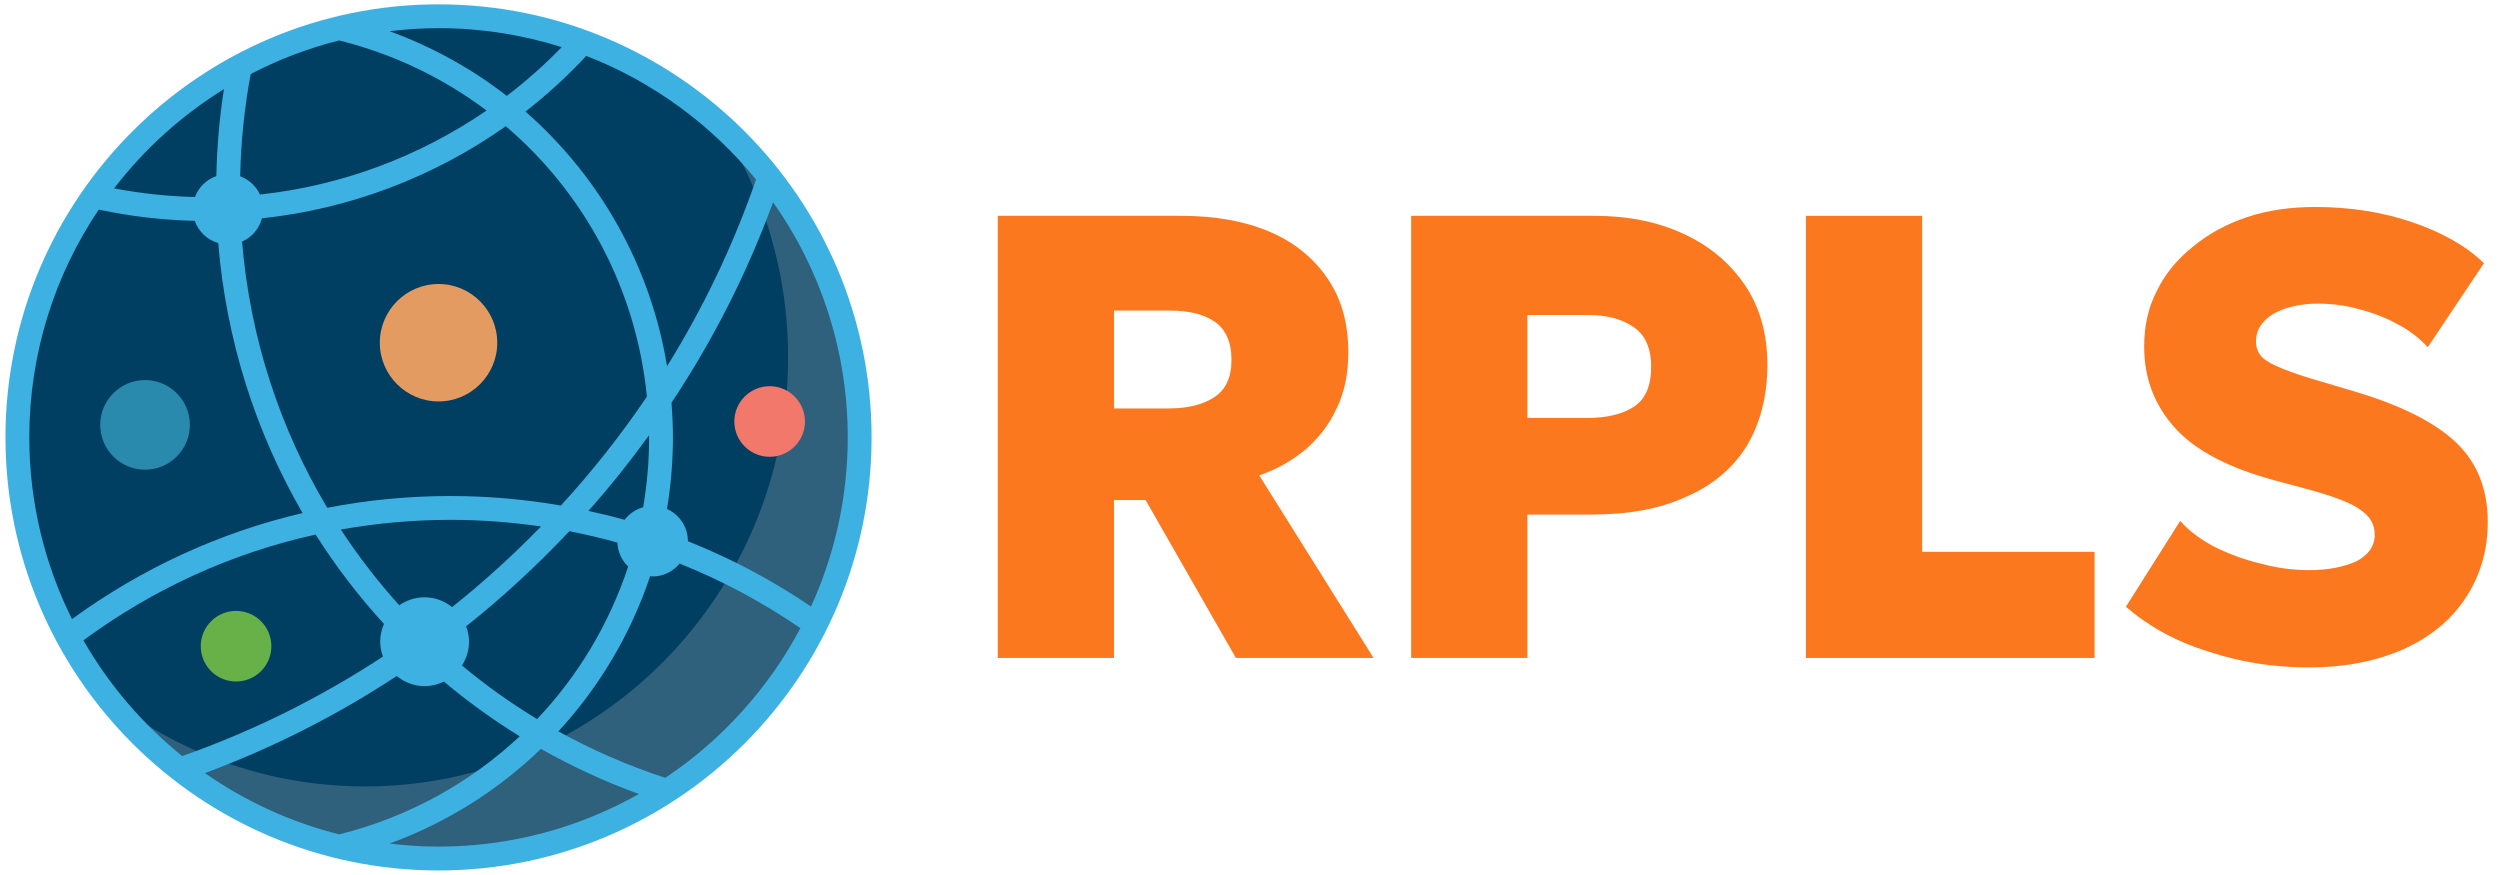 <svg xmlns="http://www.w3.org/2000/svg" xmlns:xlink="http://www.w3.org/1999/xlink" xmlns:serif="http://www.serif.com/" width="80" height="28" viewBox="0 0 1154 404" version="1.1" xml:space="preserve" style="fill-rule:evenodd;clip-rule:evenodd;stroke-linejoin:round;stroke-miterlimit:2;">
    <g transform="matrix(0.506,0,0,0.506,-4767.75,-551.588)">
        <g transform="matrix(576.31,0,0,576.31,10286.5,1690.45)">
            <path d="M0.08,-0L0.08,-0.7L0.37,-0.7C0.423,-0.7 0.47,-0.692 0.51,-0.675C0.55,-0.658 0.58,-0.633 0.602,-0.601C0.624,-0.569 0.635,-0.53 0.635,-0.484C0.635,-0.45 0.629,-0.42 0.616,-0.394C0.604,-0.368 0.587,-0.347 0.566,-0.329C0.544,-0.311 0.52,-0.298 0.494,-0.289L0.675,-0L0.457,-0L0.314,-0.25L0.264,-0.25L0.264,-0L0.08,-0ZM0.264,-0.395L0.349,-0.395C0.381,-0.395 0.405,-0.401 0.423,-0.413C0.441,-0.425 0.45,-0.444 0.45,-0.472C0.45,-0.5 0.441,-0.52 0.424,-0.532C0.407,-0.544 0.383,-0.55 0.352,-0.55L0.264,-0.55L0.264,-0.395Z" style="fill:rgb(252,120,31);fill-rule:nonzero;"></path>
        </g>
        <g transform="matrix(576.31,0,0,576.31,10663.7,1690.45)">
            <path d="M0.08,-0L0.08,-0.7L0.37,-0.7C0.422,-0.7 0.469,-0.691 0.51,-0.672C0.552,-0.653 0.584,-0.626 0.608,-0.591C0.632,-0.556 0.644,-0.513 0.644,-0.464C0.644,-0.413 0.632,-0.37 0.611,-0.335C0.589,-0.3 0.557,-0.273 0.515,-0.255C0.474,-0.236 0.424,-0.227 0.365,-0.227L0.264,-0.227L0.264,-0L0.08,-0ZM0.264,-0.38L0.359,-0.38C0.39,-0.38 0.415,-0.386 0.433,-0.398C0.451,-0.41 0.46,-0.431 0.46,-0.461C0.46,-0.491 0.45,-0.512 0.432,-0.524C0.413,-0.537 0.389,-0.543 0.36,-0.543L0.264,-0.543L0.264,-0.38Z" style="fill:rgb(252,120,31);fill-rule:nonzero;"></path>
        </g>
        <g transform="matrix(576.31,0,0,576.31,11023.9,1690.45)">
            <path d="M0.08,-0L0.08,-0.7L0.264,-0.7L0.264,-0.168L0.537,-0.168L0.537,-0L0.08,-0Z" style="fill:rgb(252,120,31);fill-rule:nonzero;"></path>
        </g>
        <g transform="matrix(576.31,0,0,576.31,11338.9,1690.45)">
            <path d="M0.33,0.015C0.275,0.015 0.222,0.007 0.171,-0.01C0.119,-0.026 0.076,-0.05 0.04,-0.081L0.126,-0.217C0.14,-0.201 0.159,-0.187 0.182,-0.175C0.205,-0.164 0.229,-0.155 0.255,-0.149C0.281,-0.142 0.306,-0.139 0.33,-0.139C0.36,-0.139 0.385,-0.144 0.405,-0.153C0.424,-0.163 0.434,-0.177 0.434,-0.195C0.434,-0.211 0.427,-0.224 0.412,-0.234C0.398,-0.245 0.371,-0.255 0.332,-0.266L0.276,-0.281C0.202,-0.301 0.149,-0.329 0.117,-0.365C0.085,-0.401 0.069,-0.443 0.069,-0.493C0.069,-0.525 0.075,-0.554 0.089,-0.581C0.102,-0.608 0.121,-0.631 0.146,-0.651C0.17,-0.671 0.199,-0.687 0.232,-0.698C0.265,-0.709 0.301,-0.714 0.34,-0.714C0.395,-0.714 0.446,-0.706 0.493,-0.69C0.54,-0.674 0.578,-0.653 0.607,-0.625L0.518,-0.492C0.505,-0.506 0.49,-0.518 0.471,-0.528C0.453,-0.538 0.433,-0.546 0.41,-0.552C0.389,-0.558 0.366,-0.561 0.344,-0.561C0.324,-0.561 0.307,-0.558 0.292,-0.553C0.277,-0.548 0.266,-0.541 0.258,-0.532C0.25,-0.523 0.246,-0.513 0.246,-0.501C0.246,-0.492 0.249,-0.483 0.256,-0.476C0.262,-0.47 0.273,-0.464 0.288,-0.458C0.303,-0.452 0.323,-0.445 0.348,-0.438L0.405,-0.421C0.478,-0.399 0.531,-0.372 0.564,-0.34C0.597,-0.308 0.613,-0.266 0.613,-0.215C0.613,-0.17 0.601,-0.13 0.578,-0.095C0.555,-0.06 0.522,-0.033 0.48,-0.014C0.437,0.005 0.387,0.015 0.33,0.015Z" style="fill:rgb(252,120,31);fill-rule:nonzero;"></path>
        </g>
    </g>
    <g transform="matrix(1.024,0,0,1.024,-11.956,-7.311)">
        <circle cx="209.259" cy="204.308" r="188.487" style="fill:rgb(0,62,98);"></circle>
    </g>
    <g id="rpls_logo.afdesign" transform="matrix(1,0,0,1,202.427,202)">
        <g transform="matrix(1,0,0,1,-200,-200)">
            <g id="Shadow" transform="matrix(0.506,0,0,0.513,-41.529,-60.119)">
                <path d="M713.497,196.62C765.187,262.282 796.109,345.062 796.109,435.112C796.109,648.29 623.296,821.105 410.12,821.104C320.066,821.104 237.29,790.182 171.626,738.49C242.304,828.269 351.878,885.988 475.004,885.988C688.18,885.988 860.992,713.175 860.992,499.997C860.992,376.872 803.274,267.296 713.497,196.62Z" style="fill:rgb(238,238,238);fill-opacity:0.2;fill-rule:nonzero;"></path>
            </g>
            <g id="Logo">
                <g transform="matrix(1.079,0,0,1.079,-197.168,-0.801)">
                    <path d="M474.703,230.488C474.703,230.473 474.707,230.457 474.707,230.445C474.707,224.312 471.023,219.047 465.762,216.68C467.414,206.691 468.305,196.465 468.305,186.055C468.305,181.066 468.066,176.133 467.68,171.234C485.391,144.594 500.047,115.828 511.16,85.398C531.258,113.898 543.109,148.609 543.109,186.055C543.109,211.859 537.457,236.355 527.387,258.434C510.746,247.148 493.105,237.797 474.703,230.488ZM465.016,331.746C448.957,326.457 433.664,319.797 419.289,311.859C436.801,292.883 450.211,270.277 458.559,245.453C458.906,245.477 459.238,245.559 459.594,245.559C464.258,245.559 468.387,243.387 471.16,240.055C489.238,247.254 506.551,256.508 522.852,267.684C509.168,293.535 489.215,315.578 465.016,331.746ZM368,361.164C360.91,361.164 353.926,360.691 347.051,359.867C371.711,350.836 393.621,336.922 411.82,319.332C425.07,326.836 439.059,333.324 453.73,338.656C428.371,352.961 399.133,361.164 368,361.164ZM268.031,329.703C297.055,318.941 324.555,304.965 350.121,288.16C353.395,290.824 357.504,292.488 362.043,292.488C365.008,292.488 367.785,291.75 370.289,290.527C380.449,299.082 391.305,306.902 402.745,313.969C381.559,333.793 355.262,348.504 325.5,355.926C304.609,350.691 285.207,341.691 268.031,329.703ZM216.035,272.891C246.043,250.777 279.684,235.516 315.41,227.629C324.008,241.211 333.797,254.008 344.656,265.879C343.629,268.211 343.043,270.777 343.043,273.484C343.043,275.727 343.504,277.848 344.219,279.848C317.566,297.32 288.781,311.703 258.32,322.422C241.328,308.727 226.953,291.926 216.035,272.891ZM192.887,186.055C192.887,150 203.848,116.461 222.602,88.578C236.059,91.453 249.832,93.059 263.688,93.391C265.293,97.988 269.035,101.543 273.742,102.898C277.148,144.512 289.762,183.781 309.836,218.434C274.445,226.715 241.086,242.004 211.164,263.816C199.492,240.371 192.887,213.977 192.887,186.055ZM276.168,37.039C274.246,49.309 273.188,61.758 272.93,74.238C268.703,75.723 265.348,79 263.781,83.195C252.129,82.902 240.547,81.672 229.176,79.5C242.125,62.668 258.047,48.246 276.168,37.039ZM287.629,30.559C299.52,24.383 312.191,19.52 325.469,16.191C348.91,22.027 370.207,32.375 388.551,46.188C359.793,65.906 326.477,78.379 291.582,82.133C289.914,78.527 286.875,75.715 283.133,74.32C283.434,59.602 284.926,44.918 287.629,30.559ZM368,10.941C386.363,10.941 404.065,13.801 420.711,19.062C413.367,26.637 405.504,33.598 397.203,39.93C382.285,28.297 365.395,18.957 347.039,12.242C353.918,11.414 360.902,10.941 368,10.941ZM447.621,221.324C442.508,219.895 437.34,218.645 432.145,217.508C441.332,207.195 449.941,196.367 458.07,185.172C458.07,185.469 458.105,185.758 458.105,186.055C458.105,196.219 457.238,206.207 455.574,215.941C452.363,216.832 449.594,218.742 447.621,221.324ZM379.805,266.895C395.527,254.445 410.229,240.777 423.984,226.199C430.91,227.539 437.762,229.168 444.539,231.055C444.703,235.082 446.426,238.711 449.152,241.328C441.047,265.863 427.699,288.102 410.18,306.594C398.832,299.723 388.102,292.047 378.035,283.672C379.922,280.719 381.051,277.238 381.051,273.484C381.051,271.16 380.574,268.957 379.805,266.895ZM320.375,216.18C300.094,182.18 287.336,143.426 283.93,102.281C288.105,100.449 291.258,96.777 292.449,92.305C330.113,88.289 366.039,74.602 396.797,52.895C430.52,81.672 452.66,122.742 457.172,168.621C446.031,185.047 433.746,200.629 420.352,215.211C404.87,212.539 389.082,211.137 373.102,211.137C355.191,211.137 337.57,212.867 320.375,216.18ZM373.102,221.336C386.184,221.336 399.125,222.312 411.87,224.172C399.902,236.438 387.23,248.004 373.797,258.664C370.551,256.082 366.5,254.477 362.043,254.477C358.016,254.477 354.289,255.754 351.215,257.902C342.035,247.758 333.672,236.922 326.188,225.484C341.523,222.766 357.191,221.336 373.102,221.336ZM431.219,22.801C459.824,33.918 484.809,52.312 503.867,75.738C494.121,103.875 481.32,130.645 465.785,155.594C458.738,112.688 436.973,74.445 405.211,46.637C414.449,39.438 423.148,31.48 431.219,22.801ZM368,0.742C265.82,0.742 182.688,83.871 182.688,186.055C182.688,288.238 265.82,371.367 368,371.367C470.18,371.367 553.312,288.238 553.312,186.055C553.312,83.871 470.18,0.742 368,0.742Z" style="fill:rgb(61,178,226);fill-rule:nonzero;"></path>
                </g>
                <g transform="matrix(1.079,0,0,1.079,-197.168,-0.801)">
                    <path d="M393.129,145.539C393.129,131.688 381.859,120.414 368,120.414C354.148,120.414 342.875,131.688 342.875,145.539C342.875,159.395 354.148,170.668 368,170.668C381.859,170.668 393.129,159.395 393.129,145.539Z" style="fill:rgb(228,155,97);fill-rule:nonzero;"></path>
                </g>
                <g transform="matrix(1.079,0,0,1.079,-404.183,-9.53)">
                    <path d="M458.105,283.496C458.105,291.828 464.887,298.609 473.223,298.609C481.555,298.609 488.336,291.828 488.336,283.496C488.336,275.164 481.555,268.383 473.223,268.383C464.887,268.383 458.105,275.164 458.105,283.496Z" style="fill:rgb(104,176,72);fill-rule:nonzero;"></path>
                </g>
                <g transform="matrix(1.079,0,0,1.079,-197.168,-0.801)">
                    <path d="M509.691,164.141C501.359,164.141 494.578,170.922 494.578,179.254C494.578,187.586 501.359,194.363 509.691,194.363C518.02,194.363 524.805,187.586 524.805,179.254C524.805,170.922 518.02,164.141 509.691,164.141Z" style="fill:rgb(241,120,107);fill-rule:nonzero;"></path>
                </g>
                <g transform="matrix(1.079,0,0,1.079,-197.168,-0.801)">
                    <path d="M242.41,161.516C231.84,161.516 223.234,170.117 223.234,180.695C223.234,191.273 231.84,199.879 242.41,199.879C252.992,199.879 261.598,191.273 261.598,180.695C261.598,170.117 252.992,161.516 242.41,161.516Z" style="fill:rgb(42,138,173);fill-rule:nonzero;"></path>
                </g>
            </g>
        </g>
    </g>
</svg>